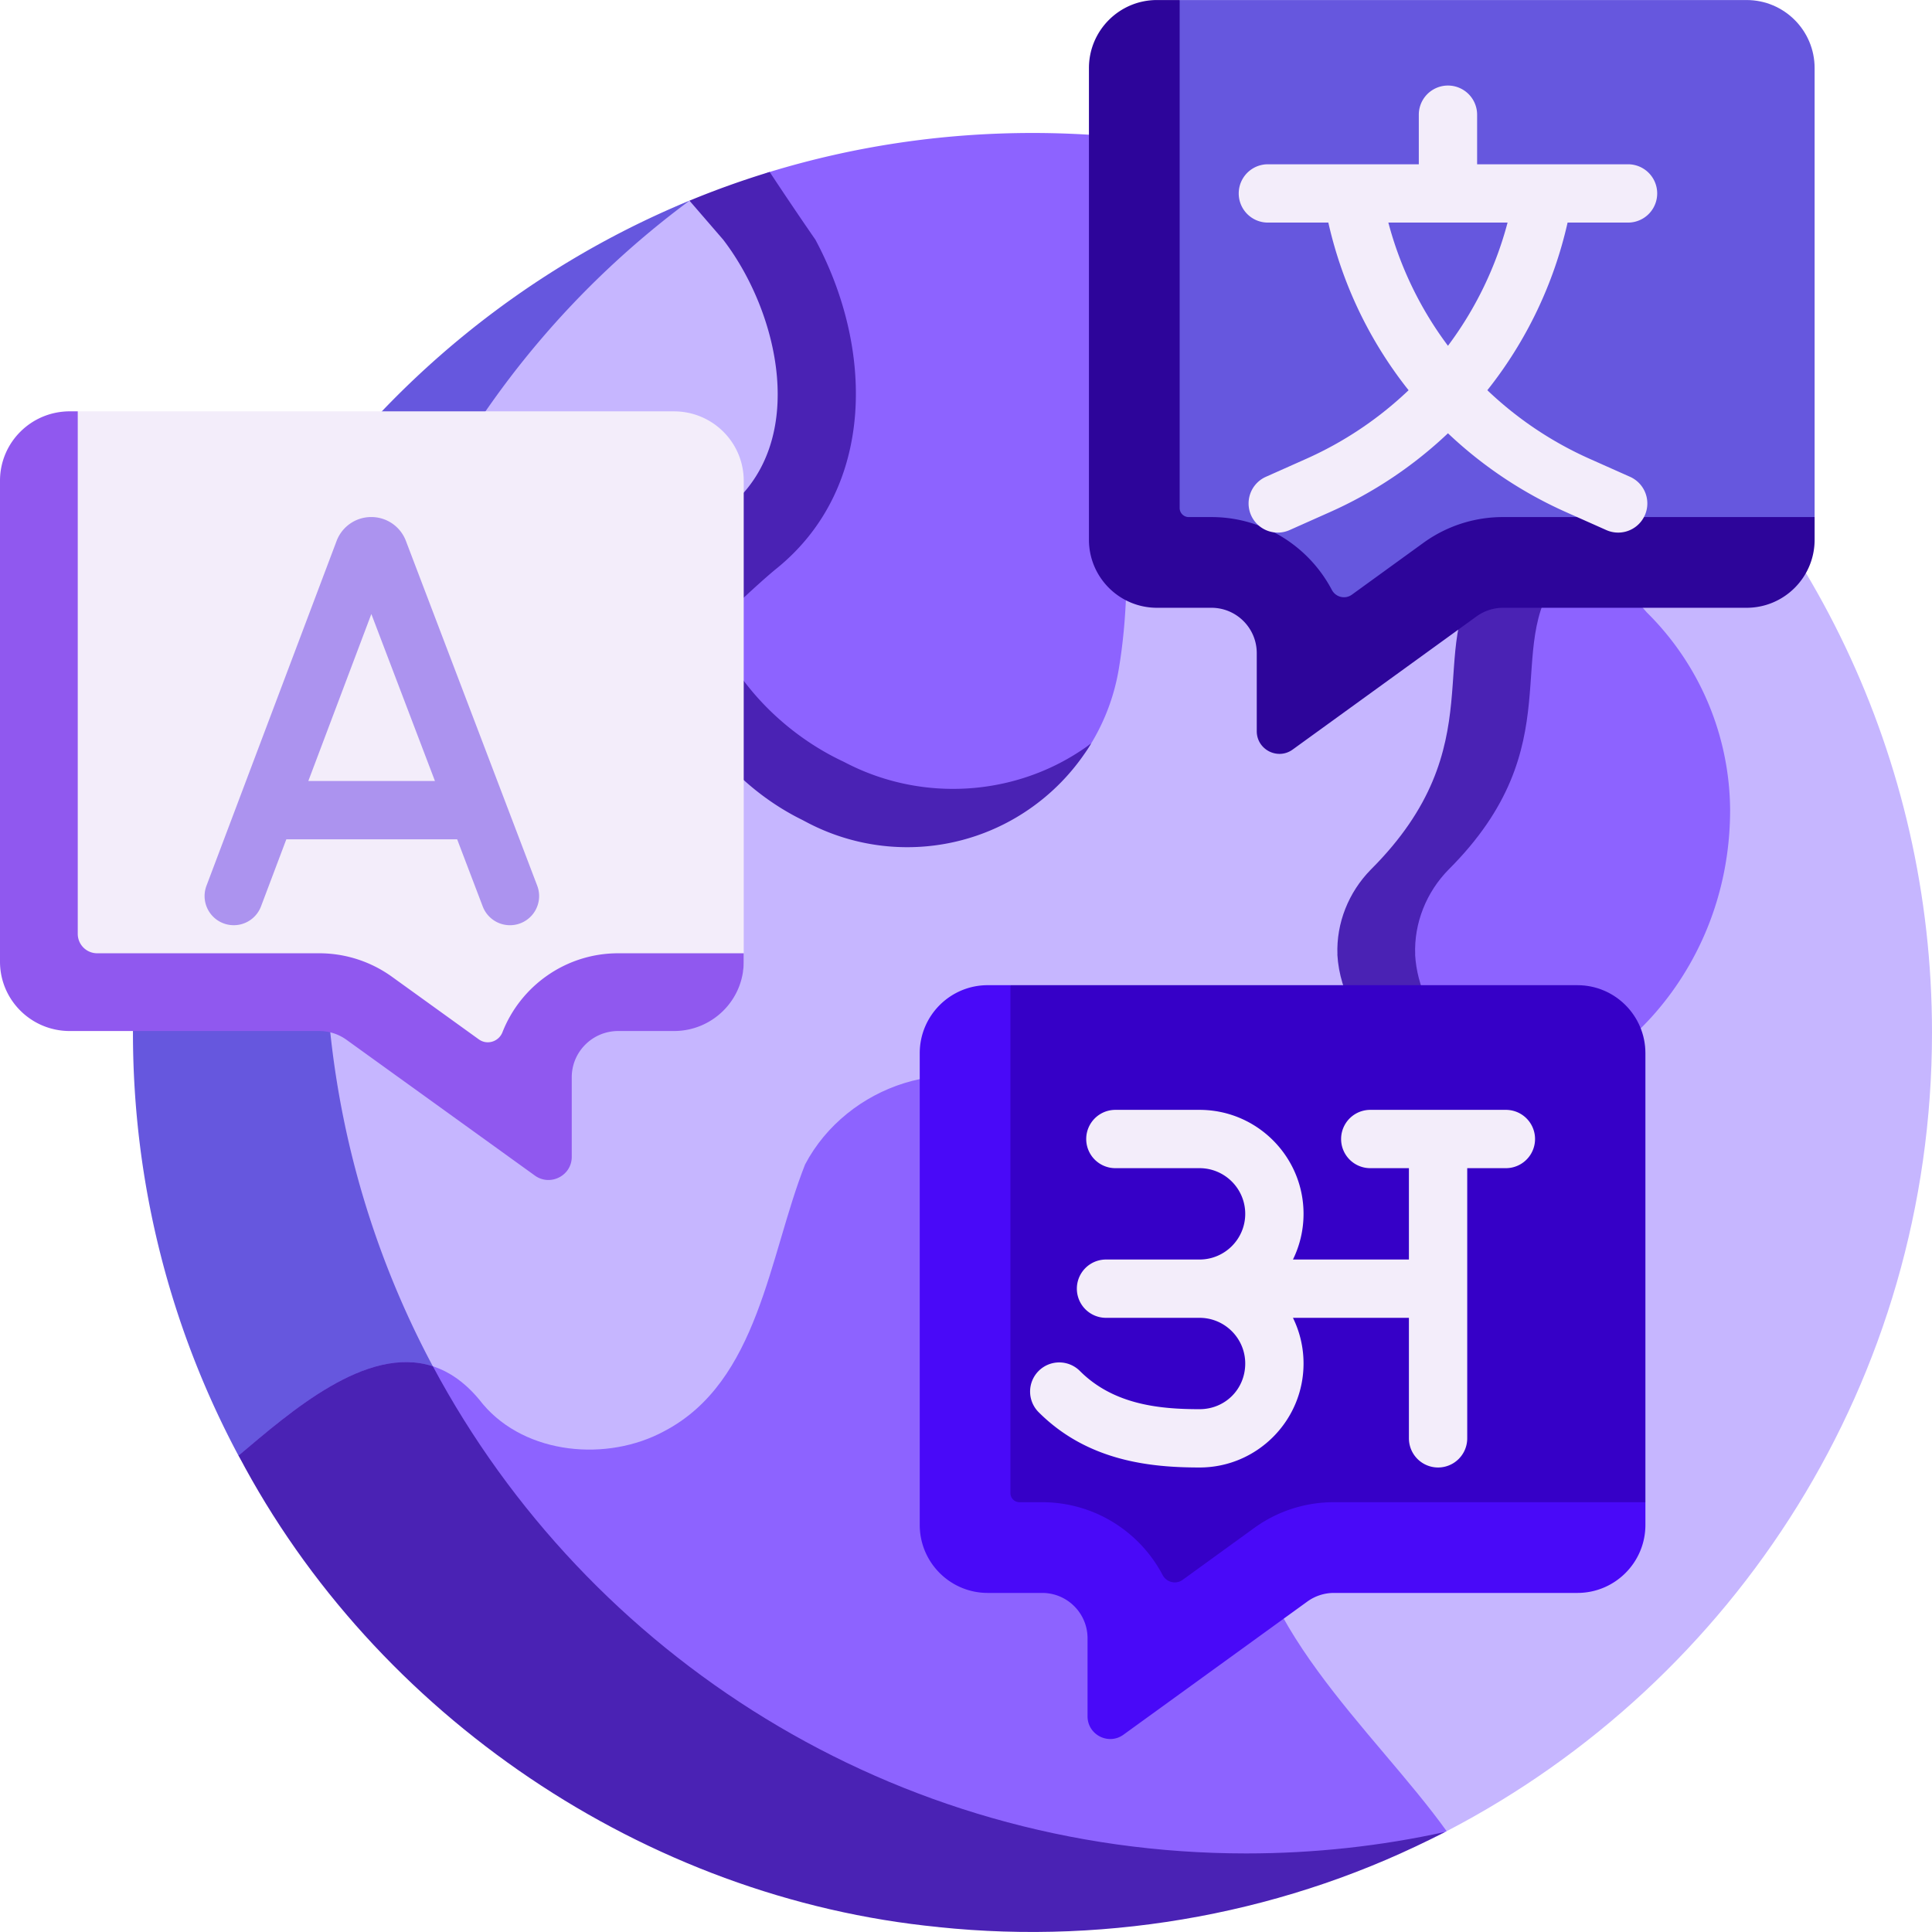 <svg xmlns="http://www.w3.org/2000/svg" version="1.1" xmlns:xlink="http://www.w3.org/1999/xlink" width="512" height="512" x="0" y="0" viewBox="0 0 497 497" style="enable-background:new 0 0 512 512" xml:space="preserve" class=""><g><path fill="#c6b6ff" d="M497 265.608c0-70.961-31.942-134.462-82.232-176.909C374.489 54.701 261.33 50.807 261.33 50.807l-82.012.473c-.61.258-1.347.079-1.954.342C96.982 86.504 44.819 169.153 44.819 265.227c0 127.798 95.283 214.76 223.081 214.76 38.422 0 72.357 7.656 104.247-8.915C446.329 432.526 497 354.984 497 265.608z" opacity="1" data-original="#94ccd4" class=""></path><path fill="#8d63ff" d="M414.77 88.697c-23.53 15.39-48.79 30.66-58.26 32.73-25.99 7.6-59.82-8.5-66.77 29.83-.2 7.4-.85 14.43-1.96 20.99-1.24 7.32-3.96 14.21-7.91 20.33s-14.463 7.906-20.583 12.106c-16.85 11.58-30.541 12.274-48.681 2.824-.46-.24-.93-.49-1.4-.74-30.22-14.81-47.973-48.87-16.643-73.76 20.59-17 17.476-46.987 3.086-65.727l-8.66-10.02c6.723-2.777 3.986-10.878 11.01-13.021 21.385-6.524 44.084-10.032 67.6-10.032 56.841 0 108.891 20.49 149.171 54.49zM445.066 208.328a72.054 72.054 0 0 0-21.444-50.801c-11.605-13.278-15.619-21.189-31.569-6.53-15.118 18.805-.207 42.145-32.34 74.213-5.691 5.793-8.884 13.723-8.563 21.852-.012-.002-.007-1.436-.018-1.438 1.155 20.135 14.908 36.366 34.51 36.366 25.18-.001 59.424-29.559 59.424-73.662z" opacity="1" data-original="#b7e546" class=""></path><path fill="#4a22b4" d="M372.62 223.717c-5.69 5.8-8.89 13.73-8.57 21.86-.01-.01-.01-.02-.02-.02.96 16.67 15.41 30.7 31.48 35.04-3.37.92-6.69 1.39-9.87 1.39-19.6 0-40.45-16.29-41.61-36.43.01 0 .01.01.02.02-.32-8.13 2.88-16.06 8.57-21.86 32.13-32.06 13.51-57.11 28.63-75.91 9.11-8.38 17.86-8.34 25.84-4.29-1.93 1.07-3.87 2.48-5.84 4.29-15.12 18.8 3.5 43.85-28.63 75.91z" opacity="1" data-original="#abd641" class=""></path><path fill="#6657de" d="M466.803 17.508v115.506l-7.36 6.988c0 9.665-10.988 11.121-20.654 11.121l-52.829-.397c-2.458 0-4.854.776-6.844 2.218l-43.595 30.271c-3.857 2.794-9.256.038-9.256-4.724l4.092-14.559c0-6.444-5.224-11.667-11.667-11.667h-14c-9.665 0-17.501-7.835-17.501-17.501l-2.11-108.356c0-9.665 3.839-19.859 13.504-19.859l4.878-6.541h145.841c9.666-.001 17.501 7.834 17.501 17.5z" opacity="1" data-original="#dc4955" class=""></path><path fill="#2d059a" d="M466.803 133.014v5.834c0 9.665-7.835 17.501-17.501 17.501h-62.63c-2.462 0-4.854.782-6.837 2.217l-47.288 34.243c-3.85 2.8-9.252.047-9.252-4.725v-20.068c0-6.444-5.224-11.667-11.667-11.667h-14.001c-9.665 0-17.501-7.835-17.501-17.501V17.508c0-9.665 7.835-17.501 17.501-17.501h5.834v130.674a2.333 2.333 0 0 0 2.333 2.333h5.834c13.429 0 25.112 7.595 30.979 18.725 1 1.897 3.425 2.496 5.162 1.237l18.368-13.312a34.8 34.8 0 0 1 20.534-6.65z" opacity="1" data-original="#d82f3c" class=""></path><path fill="#6657de" d="M320.6 476.787c-130.86 0-236.95-105.78-236.95-236.26 0-77.71 35.628-145.845 93.718-188.905C93.339 86.307 34.2 169.052 34.2 265.607c0 39.347 9.82 76.4 27.144 108.842 0 0 54.989 43.55 82.795 64.014 38.358 28.23 112.89 46.439 112.89 46.439s82.932 2.814 114.732-13.646a238.14 238.14 0 0 1-51.161 5.531z" opacity="1" data-original="#6fbbc6" class=""></path><path fill="#8d63ff" d="M372.135 471.048c-18.595-25.899-52.793-54.451-51.323-88.84.501-11.724-1.046-23.487-4.906-34.574-.061-.15-.11-.297-.159-.443-1.952-5.491-4.884-10.572-8.535-15.101-10.078-12.52-31.583-45.184-42.098-49.764-20.079-12.419-47.263-3.171-58.005 17.22-9.324 23.587-11.896 55.905-36.253 68.627-14.56 7.896-35.545 6.122-46.621-6.952-19.217-24.96-46.122-.826-62.868 13.218 6.654 12.431 33.803 21.544 42.583 32.57 36.43 45.761 68.853 63.401 122.234 72.98 49.652 9.01 100.602 14.614 145.41-8.666.18-.094.361-.182.541-.275z" opacity="1" data-original="#b7e546" class=""></path><path fill="#4a22b4" d="M371.67 471.277c-39.78 20.697-85.715 29.138-130.28 24.46v-.01c-75.319-7.365-144.829-54.348-180.02-121.29 13.24-11.11 32.85-28.54 49.98-22.97 39.85 74.57 118.61 125.32 209.25 125.32 17.54 0 34.62-1.9 51.07-5.51z" opacity="1" data-original="#abd641" class=""></path><path fill="#3600c7" d="M423.275 270.934V386.44l-7.36 6.988c0 9.665-10.988 11.121-20.654 11.121l-52.829-.397c-2.458 0-4.854.776-6.844 2.218l-43.595 30.271c-3.857 2.794-9.256.038-9.256-4.724l4.092-14.559c0-6.444-5.224-11.667-11.667-11.667h-14.001c-9.665 0-17.501-7.835-17.501-17.501l-2.11-108.356c0-9.665 3.839-19.859 13.504-19.859l4.878-6.541h145.841c9.666-.001 17.502 7.835 17.502 17.5z" opacity="1" data-original="#ffbf54" class=""></path><path fill="#4909f8" d="M423.275 386.44v5.834c0 9.666-7.835 17.501-17.501 17.501h-62.63c-2.462 0-4.854.782-6.837 2.217l-47.288 34.243c-3.85 2.8-9.252.047-9.252-4.725v-20.068c0-6.444-5.224-11.667-11.667-11.667h-14.001c-9.665 0-17.501-7.835-17.501-17.501v-121.34c0-9.665 7.835-17.501 17.501-17.501h5.834v130.674a2.333 2.333 0 0 0 2.333 2.333h5.834c13.429 0 25.112 7.595 30.979 18.725 1 1.897 3.425 2.496 5.162 1.237l18.368-13.312a34.8 34.8 0 0 1 20.534-6.65z" opacity="1" data-original="#ffa442" class=""></path><path fill="#f3edfa" d="M418.808 57.26a7.5 7.5 0 0 0 0-15h-38.825V29.507a7.5 7.5 0 0 0-15 0V42.26h-38.825a7.5 7.5 0 0 0 0 15h15.551a107.155 107.155 0 0 0 20.644 43.123 92.958 92.958 0 0 1-26.375 17.669l-10.333 4.605a7.5 7.5 0 0 0 3.057 14.352c1.02 0 2.057-.209 3.048-.651l10.333-4.605a107.98 107.98 0 0 0 30.4-20.293 107.98 107.98 0 0 0 30.4 20.293l10.333 4.605a7.471 7.471 0 0 0 3.048.651 7.5 7.5 0 0 0 3.057-14.352l-10.333-4.605a92.923 92.923 0 0 1-26.375-17.669 107.153 107.153 0 0 0 20.643-43.123zm-46.325 31.693a92.175 92.175 0 0 1-15.335-31.693h30.669a92.173 92.173 0 0 1-15.334 31.693zM387.386 285.507h-34.891a7.5 7.5 0 0 0 0 15h9.945v23.5h-29.833a26.583 26.583 0 0 0 2.724-11.75c0-14.75-12-26.75-26.75-26.75h-21.656a7.5 7.5 0 0 0 0 15h21.656c6.479 0 11.75 5.271 11.75 11.75s-5.271 11.75-11.75 11.75h-24.063a7.5 7.5 0 0 0 0 15h24.063c6.479 0 11.75 5.271 11.75 11.75 0 6.589-5.161 11.75-11.75 11.75-10.362 0-22.125-1.168-30.791-9.834a7.5 7.5 0 0 0-10.606 0 7.5 7.5 0 0 0 0 10.606c12.611 12.611 28.748 14.228 41.397 14.228 14.75 0 26.75-12 26.75-26.75 0-4.213-.981-8.201-2.724-11.75h29.833v31a7.5 7.5 0 0 0 15 0v-69.5h9.945a7.5 7.5 0 0 0 .001-15z" opacity="1" data-original="#faf8f8" class=""></path><path fill="#4a22b4" d="m200.16 145.927-.29.24c-3.86 3.07-17.26 15.34-26.76 25.86-3.82-14.43-.5-29.75 14.32-41.52 20.59-17 12.99-50.12-1.4-68.86l-8.666-10.025A226.61 226.61 0 0 1 198 44.237c6.22 9.45 11.75 17.41 11.75 17.41 14.91 27.77 15.58 63.51-9.59 84.28z" opacity="1" data-original="#abd641" class=""></path><path fill="#4a22b4" d="M280.71 191.217c-.27.46-.55.91-.84 1.36a55.5 55.5 0 0 1-15.23 15.66c-16.85 11.58-38.7 12.88-56.84 3.43-.46-.24-.93-.49-1.4-.74-28.44-13.94-47.89-50.81-23.98-75.85-7.61 22.98 10.36 49.51 34.55 60.85.49.25.98.5 1.46.74 18.96 9.45 41.8 8.15 59.41-3.43.98-.64 1.94-1.31 2.87-2.02z" opacity="1" data-original="#abd641" class=""></path><g fill="#94ccd4"><path d="m238.862 495.452.192.022-.192-.022zM167.135 475.042c.227.107.456.211.683.317-.228-.106-.456-.21-.683-.317zM371.76 471.257c-4.13 2.14-8.32 4.15-12.59 6.03 4.2-1.86 8.34-3.85 12.42-5.97.03-.01.05-.03.08-.04s.06-.01.09-.02z" fill="#c6b6ff" opacity="1" data-original="#94ccd4" class=""></path></g><path fill="#f3edfa" d="m8.053 137.009 1.468 100.637c0 9.855 8.03 17.844 17.936 17.844l56.305 1.84a12 12 0 0 1 7.014 2.262l38.427 32.486c3.953 2.849 9.486.039 9.486-4.817l2.428-15.705c0-6.57 5.353-11.896 11.957-11.896l18.584-.068c9.906 0 19.66-2.352 19.66-12.207V123.664c0-9.855-8.03-17.844-17.936-17.844H17.936c-9.906 0-9.883 21.334-9.883 31.189z" opacity="1" data-original="#faf8f8" class=""></path><path fill="#ac93ef" d="m104.402 139.105-.067-.171a9.507 9.507 0 0 0-8.82-5.927h-.01a9.51 9.51 0 0 0-8.904 6.116l-33.487 88.736a7.5 7.5 0 0 0 14.034 5.296l6.509-17.247h43.945l6.577 17.269a7.503 7.503 0 0 0 7.01 4.833 7.5 7.5 0 0 0 7.007-10.171zm-25.085 61.803 16.211-42.957 16.361 42.957z" opacity="1" data-original="#aad8de" class=""></path><path fill="#9058ef" d="M191.32 245.227v2.16c0 9.85-8.03 17.84-17.94 17.84h-14.35c-6.6 0-11.95 5.33-11.95 11.9v20.47c0 4.85-5.54 7.66-9.49 4.81l-48.45-34.92c-2.04-1.47-4.5-2.26-7.02-2.26H17.94c-9.91 0-17.94-7.99-17.94-17.84v-123.72c0-9.86 8.03-17.85 17.94-17.85H20v134.41a5 5 0 0 0 5 5h57.12c6.72 0 13.27 2.12 18.71 6.04l22.35 16.11c2.14 1.54 5.12.6 6.08-1.85 4.66-11.87 16.25-20.3 29.77-20.3z" opacity="1" data-original="#f0e9e6" class=""></path></g></svg>
